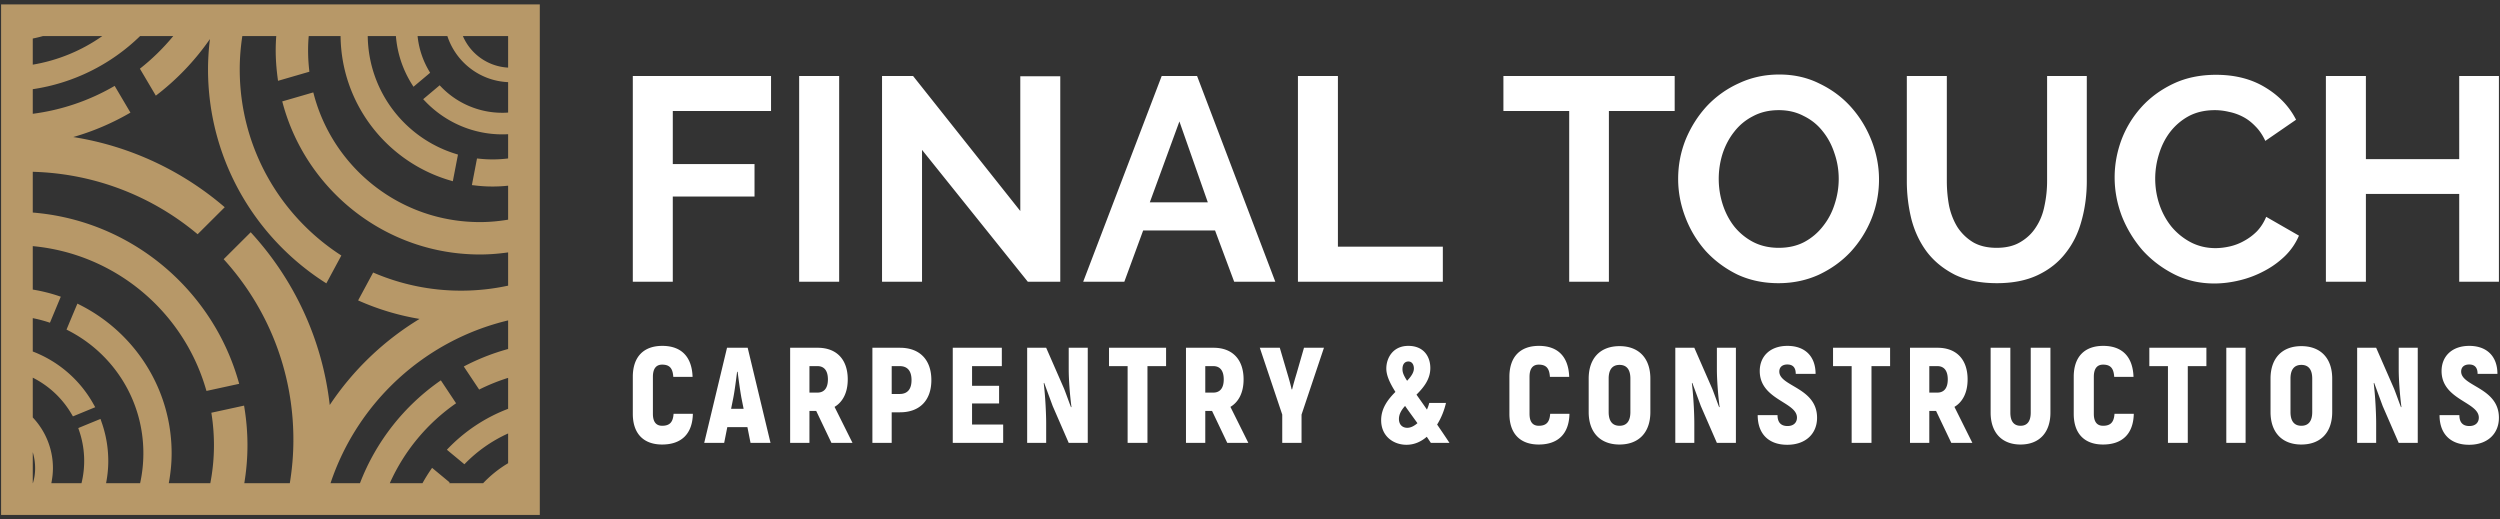 <svg xmlns="http://www.w3.org/2000/svg" width="552" height="114.667"><rect width="100%" height="100%" fill="#333333" stroke="none"/><path d="M.24.973v112.72h118.948V.973zM9.47 7.97h13.109a37.452 37.452 0 01-15.344 6.307v-5.77c.755-.151 1.494-.329 2.234-.537zm21.457 0h7.324a48.067 48.067 0 01-7.36 7.198l3.516 5.953a55.394 55.394 0 0011.948-12.5 55.218 55.218 0 00-.423 6.677c0 19.886 10.443 37.359 26.125 47.266l3.312-6.147c-13.5-8.692-22.437-23.837-22.437-41.119 0-2.494.208-4.937.573-7.328h7.49a43.87 43.87 0 00-.12 3.119c0 1.98.146 3.922.39 5.83l.12.926 6.927-2.01-.072-.667a38.699 38.699 0 01-.213-4.079c0-1.052.046-2.088.14-3.119h7.03c.167 15.041 10.272 27.739 24.048 31.828l.739.22 1.136-5.886-.593-.188c-11.106-3.47-19.167-13.74-19.33-25.974h6.22a23.46 23.46 0 003.515 10.604l.365.583 3.676-3.088-.254-.437a18.787 18.787 0 01-2.516-7.662h6.578c1.875 5.719 7.146 9.9 13.412 10.167v6.719c-.417.025-.833.047-1.256.047a18.771 18.771 0 01-13.473-5.667l-.39-.402c-1.21 1.022-2.423 2.042-3.637 3.063l.443.464c4.303 4.495 10.36 7.307 17.057 7.307.423 0 .839-.016 1.256-.036v5.353c-1.114.141-2.25.213-3.4.213a28.42 28.42 0 01-2.834-.145l-.636-.063-1.13 5.88.75.084a31.997 31.997 0 007.25.047v7.5c-2.026.339-4.1.536-6.22.536-17.5 0-32.176-11.781-36.588-27.848l-.213-.786a3302 3302 0 01-6.855 1.989l.21.765c5.29 19.027 22.76 33.032 43.446 33.032 2.115 0 4.183-.172 6.22-.459v7.34a48.931 48.931 0 01-10.37 1.108 48.85 48.85 0 01-19.432-4.005l-3.318 6.156a55.603 55.603 0 0013.567 4.088 63.209 63.209 0 00-19.833 19.01c-1.656-14.623-7.979-27.853-17.452-38.145l-5.97 5.948c9.568 10.511 15.396 24.49 15.396 39.854 0 3.277-.276 6.48-.791 9.605H53.943c.448-2.724.697-5.516.697-8.366 0-2.806-.233-5.557-.667-8.243l-.082-.522c-2.407.526-4.818 1.052-7.224 1.574l.068.462c.333 2.193.505 4.443.505 6.73 0 2.865-.281 5.656-.803 8.365h-9.172c.396-2.147.63-4.344.63-6.605 0-14.307-8.25-26.719-20.234-32.755l-.568-.292a888.004 888.004 0 00-2.405 5.735l.495.256c9.79 5.052 16.473 15.249 16.473 27.056 0 2.272-.25 4.48-.719 6.605h-7.516c.308-1.584.486-3.215.486-4.89 0-3.017-.527-5.913-1.48-8.605l-.239-.693c-1.636.667-3.27 1.339-4.907 2.016l.209.615a20.627 20.627 0 01.505 11.557h-6.662c.23-1.12.35-2.245.355-3.328 0-4.33-1.698-8.262-4.453-11.188V83.39a20.607 20.607 0 018.557 8.021l.312.525 4.923-2.025-.387-.683A26 26 0 007.235 77.61v-7.364c1.114.219 2.203.5 3.265.838l.527.172 2.394-5.745-.609-.207a36.616 36.616 0 00-5.577-1.366v-9.593c18.249 1.708 33.229 14.463 38.218 31.525l.135.448 7.224-1.572-.145-.51C46.885 63.912 28.943 48.683 7.235 46.932v-9c13.858.38 26.51 5.49 36.401 13.787l5.984-5.964C40.312 37.76 28.817 32.26 16.172 30.26a55.416 55.416 0 0012.63-5.396l-3.485-5.9a48.144 48.144 0 01-18.082 6.161v-5.432A42.981 42.981 0 0030.927 7.97zm71.28 0h9.986v6.958a11.522 11.522 0 01-9.985-6.958zm9.986 62.776v6.312a48.52 48.52 0 00-9.791 3.864l3.395 5.095a43.035 43.035 0 016.396-2.584v6.833a36.372 36.372 0 00-13.521 9.038l3.87 3.207a31.196 31.196 0 019.651-6.802v6.568a25.606 25.606 0 00-5.515 4.412h-7.5c.036-.052.073-.115.108-.172l-3.88-3.213a36.819 36.819 0 00-2.12 3.385h-7.218a42.704 42.704 0 0114.635-17.647l-3.364-5.062a48.996 48.996 0 00-17.86 22.709h-6.5c5.942-17.813 20.745-31.537 39.214-35.943zM7.235 99.828c.333 1.12.52 2.298.52 3.532a10.95 10.95 0 01-.49 3.328h-.03z" fill="#b79868"/><path d="M139.724 62.208V16.776h30.521v7.74h-21.693V36.23h18.047v7.167h-18.047v18.812zM176.453 62.208h8.834V16.776h-8.834zM203.584 33.093v29.115h-8.83V16.776h6.85l23.677 29.817V16.84h8.828v45.369h-7.166zM256.505 16.776h7.807l17.276 45.432h-9.083l-4.224-11.328h-15.869l-4.161 11.328h-9.084zm10.178 27.896l-6.271-17.855-6.532 17.855zM286.584 62.208V16.776h8.828v37.688h23.167v7.744zM369.77 24.516h-14.525v37.692h-8.766V24.516h-14.526v-7.74h37.818zM392.677 62.527c-3.322 0-6.354-.642-9.084-1.918-2.686-1.323-5.014-3.052-6.973-5.188A24.074 24.074 0 01372.14 48c-1.067-2.77-1.604-5.61-1.604-8.51 0-3.026.557-5.927 1.667-8.704 1.152-2.77 2.709-5.223 4.672-7.36a22.262 22.262 0 017.098-5.051c2.735-1.282 5.699-1.922 8.896-1.922 3.287 0 6.271.683 8.959 2.047 2.735 1.322 5.057 3.073 6.979 5.25 1.917 2.171 3.412 4.652 4.48 7.422 1.062 2.77 1.598 5.588 1.598 8.448a23.24 23.24 0 01-1.666 8.702 23.975 23.975 0 01-4.604 7.293c-1.964 2.093-4.312 3.776-7.042 5.057-2.729 1.235-5.693 1.855-8.896 1.855zm-13.182-23.038c0 1.964.302 3.86.896 5.699.598 1.833 1.453 3.452 2.562 4.859a13.277 13.277 0 004.162 3.396c1.661.85 3.536 1.276 5.63 1.276 2.13 0 4.01-.427 5.63-1.276a12.874 12.874 0 004.161-3.522c1.152-1.452 2-3.072 2.557-4.864.6-1.833.896-3.688.896-5.568 0-1.962-.317-3.858-.958-5.692-.599-1.838-1.474-3.458-2.624-4.865-1.11-1.405-2.495-2.516-4.162-3.328-1.62-.855-3.453-1.282-5.5-1.282-2.136 0-4.032.449-5.698 1.345a12.132 12.132 0 00-4.156 3.458c-1.11 1.406-1.964 3.026-2.563 4.864a18.586 18.586 0 00-.833 5.5zM440.864 54.719c2.09 0 3.839-.427 5.245-1.276 1.454-.855 2.604-1.964 3.459-3.328.896-1.366 1.515-2.922 1.853-4.672.386-1.792.579-3.626.579-5.506V16.776h8.765v23.161c0 3.115-.385 6.036-1.15 8.766-.724 2.734-1.902 5.12-3.522 7.166-1.577 2.052-3.624 3.672-6.14 4.866-2.521 1.197-5.526 1.792-9.026 1.792-3.624 0-6.719-.62-9.276-1.855-2.515-1.281-4.568-2.943-6.146-4.99-1.578-2.094-2.729-4.505-3.453-7.234a34.951 34.951 0 01-1.025-8.51V16.775h8.833v23.161c0 1.923.17 3.777.51 5.568.385 1.75 1.005 3.307 1.854 4.672a10.784 10.784 0 003.459 3.328c1.405.807 3.134 1.214 5.181 1.214zM466.912 39.172c0-2.776.49-5.505 1.468-8.193a22.778 22.778 0 014.417-7.296c1.916-2.13 4.266-3.86 7.036-5.183 2.776-1.323 5.932-1.984 9.474-1.984 4.177 0 7.786.916 10.813 2.755 3.073 1.833 5.353 4.224 6.85 7.166l-6.787 4.672c-.595-1.28-1.323-2.35-2.172-3.202-.855-.897-1.771-1.6-2.756-2.11a11.504 11.504 0 00-3.067-1.09 13.503 13.503 0 00-3.136-.385c-2.219 0-4.161.449-5.823 1.345a13.033 13.033 0 00-4.098 3.521c-1.068 1.405-1.876 3.03-2.434 4.864a18.172 18.172 0 00-.828 5.375c0 2.005.319 3.948.959 5.824.641 1.832 1.536 3.452 2.688 4.864a14.132 14.132 0 004.224 3.39c1.661.855 3.473 1.281 5.437 1.281 1.026 0 2.088-.13 3.198-.384a11.584 11.584 0 003.136-1.22 12.094 12.094 0 002.817-2.109c.855-.896 1.536-1.964 2.047-3.198l7.234 4.156a13.841 13.841 0 01-3.136 4.548 19.626 19.626 0 01-4.546 3.26 22.515 22.515 0 01-5.375 2.046c-1.916.47-3.797.708-5.63.708-3.245 0-6.209-.686-8.895-2.052-2.688-1.364-5.011-3.134-6.975-5.306a26.264 26.264 0 01-4.541-7.49c-1.068-2.818-1.599-5.672-1.599-8.573zM551.76 16.776v45.432h-8.765v-19.39H522.39v19.39h-8.834V16.776h8.834V35.14h20.604V16.776zM146.203 98.15c4.261 0 6.693-2.369 6.781-6.78h-4.26c-.12 1.86-.87 2.64-2.521 2.64-1.318 0-2.042-.843-2.042-2.64v-8.162c0-1.859.751-2.698 2.042-2.698 1.62 0 2.338.776 2.458 2.698h4.26c-.15-4.443-2.489-6.839-6.686-6.839-4.11 0-6.511 2.396-6.511 6.839v8.161c0 4.412 2.401 6.782 6.479 6.782zM165.719 97.792h4.412l-5.043-21.006h-4.561l-5.038 21.006h4.407l.692-3.485h4.439zm-4.292-7.532l.48-2.4c.301-1.5.629-4.053.842-5.762h.12c.21 1.709.568 4.262.839 5.762l.48 2.4zM183.584 97.792h4.65l-3.963-7.953c1.86-1.11 2.912-3.208 2.912-6.063 0-4.407-2.459-6.99-6.631-6.99h-6.088v21.006h4.26V90.74h1.5zm-4.86-16.953h1.765c1.5 0 2.314 1.02 2.314 2.937 0 1.89-.814 2.912-2.314 2.912h-1.765zM198.719 76.786h-6.094v21.006h4.26v-6.756h1.834c4.349 0 6.926-2.634 6.926-7.11 0-4.5-2.577-7.14-6.926-7.14zm-.063 10.203h-1.77v-6.15h1.77c1.708 0 2.61 1.052 2.61 3.088 0 2.01-.902 3.062-2.61 3.062zM214.63 93.74v-4.652h5.969v-3.9h-5.968v-4.35h6.572v-4.052h-10.834v21.006H221.5V93.74zM226.797 97.792h4.198v-4.261c0-2.343-.208-6.271-.542-8.911l.094-.093 1.89 5.129 3.536 8.136h4.204V76.786h-4.204v4.865c0 1.947.24 5.546.606 8.188l-.095.088c-.51-1.318-.99-2.698-1.5-4.02l-3.99-9.12h-4.197zM257.47 76.786h-12.6v4.053h4.109v16.953h4.381V80.84h4.11zM270.984 97.792h4.652l-3.959-7.953c1.859-1.11 2.907-3.208 2.907-6.063 0-4.407-2.459-6.99-6.63-6.99h-6.09v21.006h4.261V90.74h1.5zm-4.859-16.953h1.771c1.5 0 2.307 1.02 2.307 2.937 0 1.89-.807 2.912-2.307 2.912h-1.77zM283.12 97.792h4.26v-6.245l4.948-14.76h-4.407l-1.65 5.734c-.24.776-.724 2.427-.964 3.448h-.119c-.21-1.021-.688-2.672-.896-3.36l-1.713-5.823h-4.412l4.953 14.76zM320.047 97.792c-.99-1.506-1.916-2.855-2.73-4.052.902-1.443 1.563-3.09 1.954-4.77h-3.692a8.58 8.58 0 01-.511 1.467c-.901-1.317-1.677-2.401-2.308-3.297 1.59-1.593 3.057-3.39 3.057-5.88 0-2.432-1.38-4.89-4.858-4.89-3.423 0-4.86 2.698-4.86 5.01 0 1.5.75 3.147 2.01 5.156-1.65 1.652-3.15 3.604-3.15 6.245 0 3.631 2.817 5.427 5.577 5.427 1.715 0 3.213-.661 4.5-1.77l.901 1.354zm-9.088-17.975c.932 0 1.229.871 1.229 1.532 0 .927-.63 1.796-1.5 2.73-.808-1.262-1.021-1.86-1.021-2.579 0-1.292.693-1.683 1.292-1.683zm-.24 14.642c-1.052 0-1.834-.688-1.834-1.949 0-1.051.542-1.98 1.355-2.88.807 1.167 1.739 2.427 2.73 3.807-.694.599-1.443 1.022-2.251 1.022zM339.755 98.15c4.261 0 6.693-2.369 6.781-6.78h-4.26c-.12 1.86-.87 2.64-2.521 2.64-1.318 0-2.036-.843-2.036-2.64v-8.162c0-1.859.75-2.698 2.036-2.698 1.62 0 2.344.776 2.464 2.698h4.26c-.151-4.443-2.49-6.839-6.692-6.839-4.11 0-6.511 2.396-6.511 6.839v8.161c0 4.412 2.401 6.782 6.479 6.782zM357.593 98.15c4.262 0 6.808-2.671 6.808-7.171v-7.38c0-4.5-2.546-7.172-6.808-7.172-4.26 0-6.812 2.671-6.812 7.171v7.38c0 4.5 2.552 7.173 6.812 7.173zm0-4.14c-1.593 0-2.4-1.051-2.4-3.031v-7.38c0-1.98.807-3.03 2.4-3.03 1.59 0 2.396 1.05 2.396 3.03v7.38c0 1.98-.806 3.031-2.396 3.031zM369.907 97.792h4.197v-4.261c0-2.343-.208-6.271-.536-8.911l.088-.093 1.89 5.129 3.542 8.136h4.199V76.786h-4.199v4.865c0 1.947.24 5.546.6 8.188l-.095.088c-.505-1.318-.989-2.698-1.5-4.02l-3.989-9.12h-4.197zM394.61 98.208c4.171 0 6.598-2.52 6.598-5.968 0-6.693-8.339-6.901-8.339-10.204 0-.957.662-1.557 1.771-1.557 1.23 0 1.86.688 1.86 2.068h4.38c0-3.87-2.339-6.178-6.208-6.178-3.87 0-6.12 2.339-6.12 5.548 0 6.39 8.219 6.812 8.219 10.29 0 1.053-.692 1.861-2.099 1.861-1.35 0-2.193-.719-2.193-2.401h-4.38c0 4.235 2.521 6.54 6.51 6.54zM417.333 76.786h-12.598v4.053h4.109v16.953h4.38V80.84h4.11zM430.85 97.792h4.65l-3.959-7.953c1.86-1.11 2.907-3.208 2.907-6.063 0-4.407-2.459-6.99-6.63-6.99h-6.089v21.006h4.26V90.74h1.5zm-4.86-16.953h1.77c1.5 0 2.308 1.02 2.308 2.937 0 1.89-.808 2.912-2.308 2.912h-1.77zM446.136 98.15c4.14 0 6.599-2.64 6.599-7.052V76.786h-4.35v14.312c0 1.891-.749 2.912-2.249 2.912s-2.25-1.02-2.25-2.912V76.786h-4.355v14.312c0 4.412 2.464 7.053 6.605 7.053zM464.36 98.15c4.26 0 6.687-2.369 6.78-6.78h-4.26c-.12 1.86-.87 2.64-2.52 2.64-1.324 0-2.043-.843-2.043-2.64v-8.162c0-1.859.751-2.698 2.043-2.698 1.619 0 2.337.776 2.457 2.698h4.262c-.152-4.443-2.491-6.839-6.688-6.839-4.115 0-6.511 2.396-6.511 6.839v8.161c0 4.412 2.396 6.782 6.48 6.782zM487.172 76.786h-12.599v4.053h4.11v16.953h4.38V80.84h4.109zM491.568 97.792h4.26V76.786h-4.26zM508.14 98.15c4.261 0 6.813-2.671 6.813-7.171v-7.38c0-4.5-2.552-7.172-6.813-7.172-4.26 0-6.807 2.671-6.807 7.171v7.38c0 4.5 2.547 7.173 6.807 7.173zm0-4.14c-1.588 0-2.4-1.051-2.4-3.031v-7.38c0-1.98.812-3.03 2.4-3.03 1.595 0 2.401 1.05 2.401 3.03v7.38c0 1.98-.806 3.031-2.401 3.031zM520.459 97.792h4.197v-4.261c0-2.343-.208-6.271-.541-8.911l.093-.093 1.89 5.129 3.538 8.136h4.203V76.786h-4.203v4.865c0 1.947.239 5.546.599 8.188l-.09.088c-.509-1.318-.989-2.698-1.5-4.02l-3.989-9.12h-4.197zM545.161 98.208c4.172 0 6.599-2.52 6.599-5.968 0-6.693-8.339-6.901-8.339-10.204 0-.957.662-1.557 1.772-1.557 1.228 0 1.859.688 1.859 2.068h4.38c0-3.87-2.339-6.178-6.213-6.178-3.87 0-6.12 2.339-6.12 5.548 0 6.39 8.224 6.812 8.224 10.29 0 1.053-.692 1.861-2.104 1.861-1.35 0-2.188-.719-2.188-2.401h-4.38c0 4.235 2.521 6.54 6.51 6.54z" fill="#ffffff"/></svg>